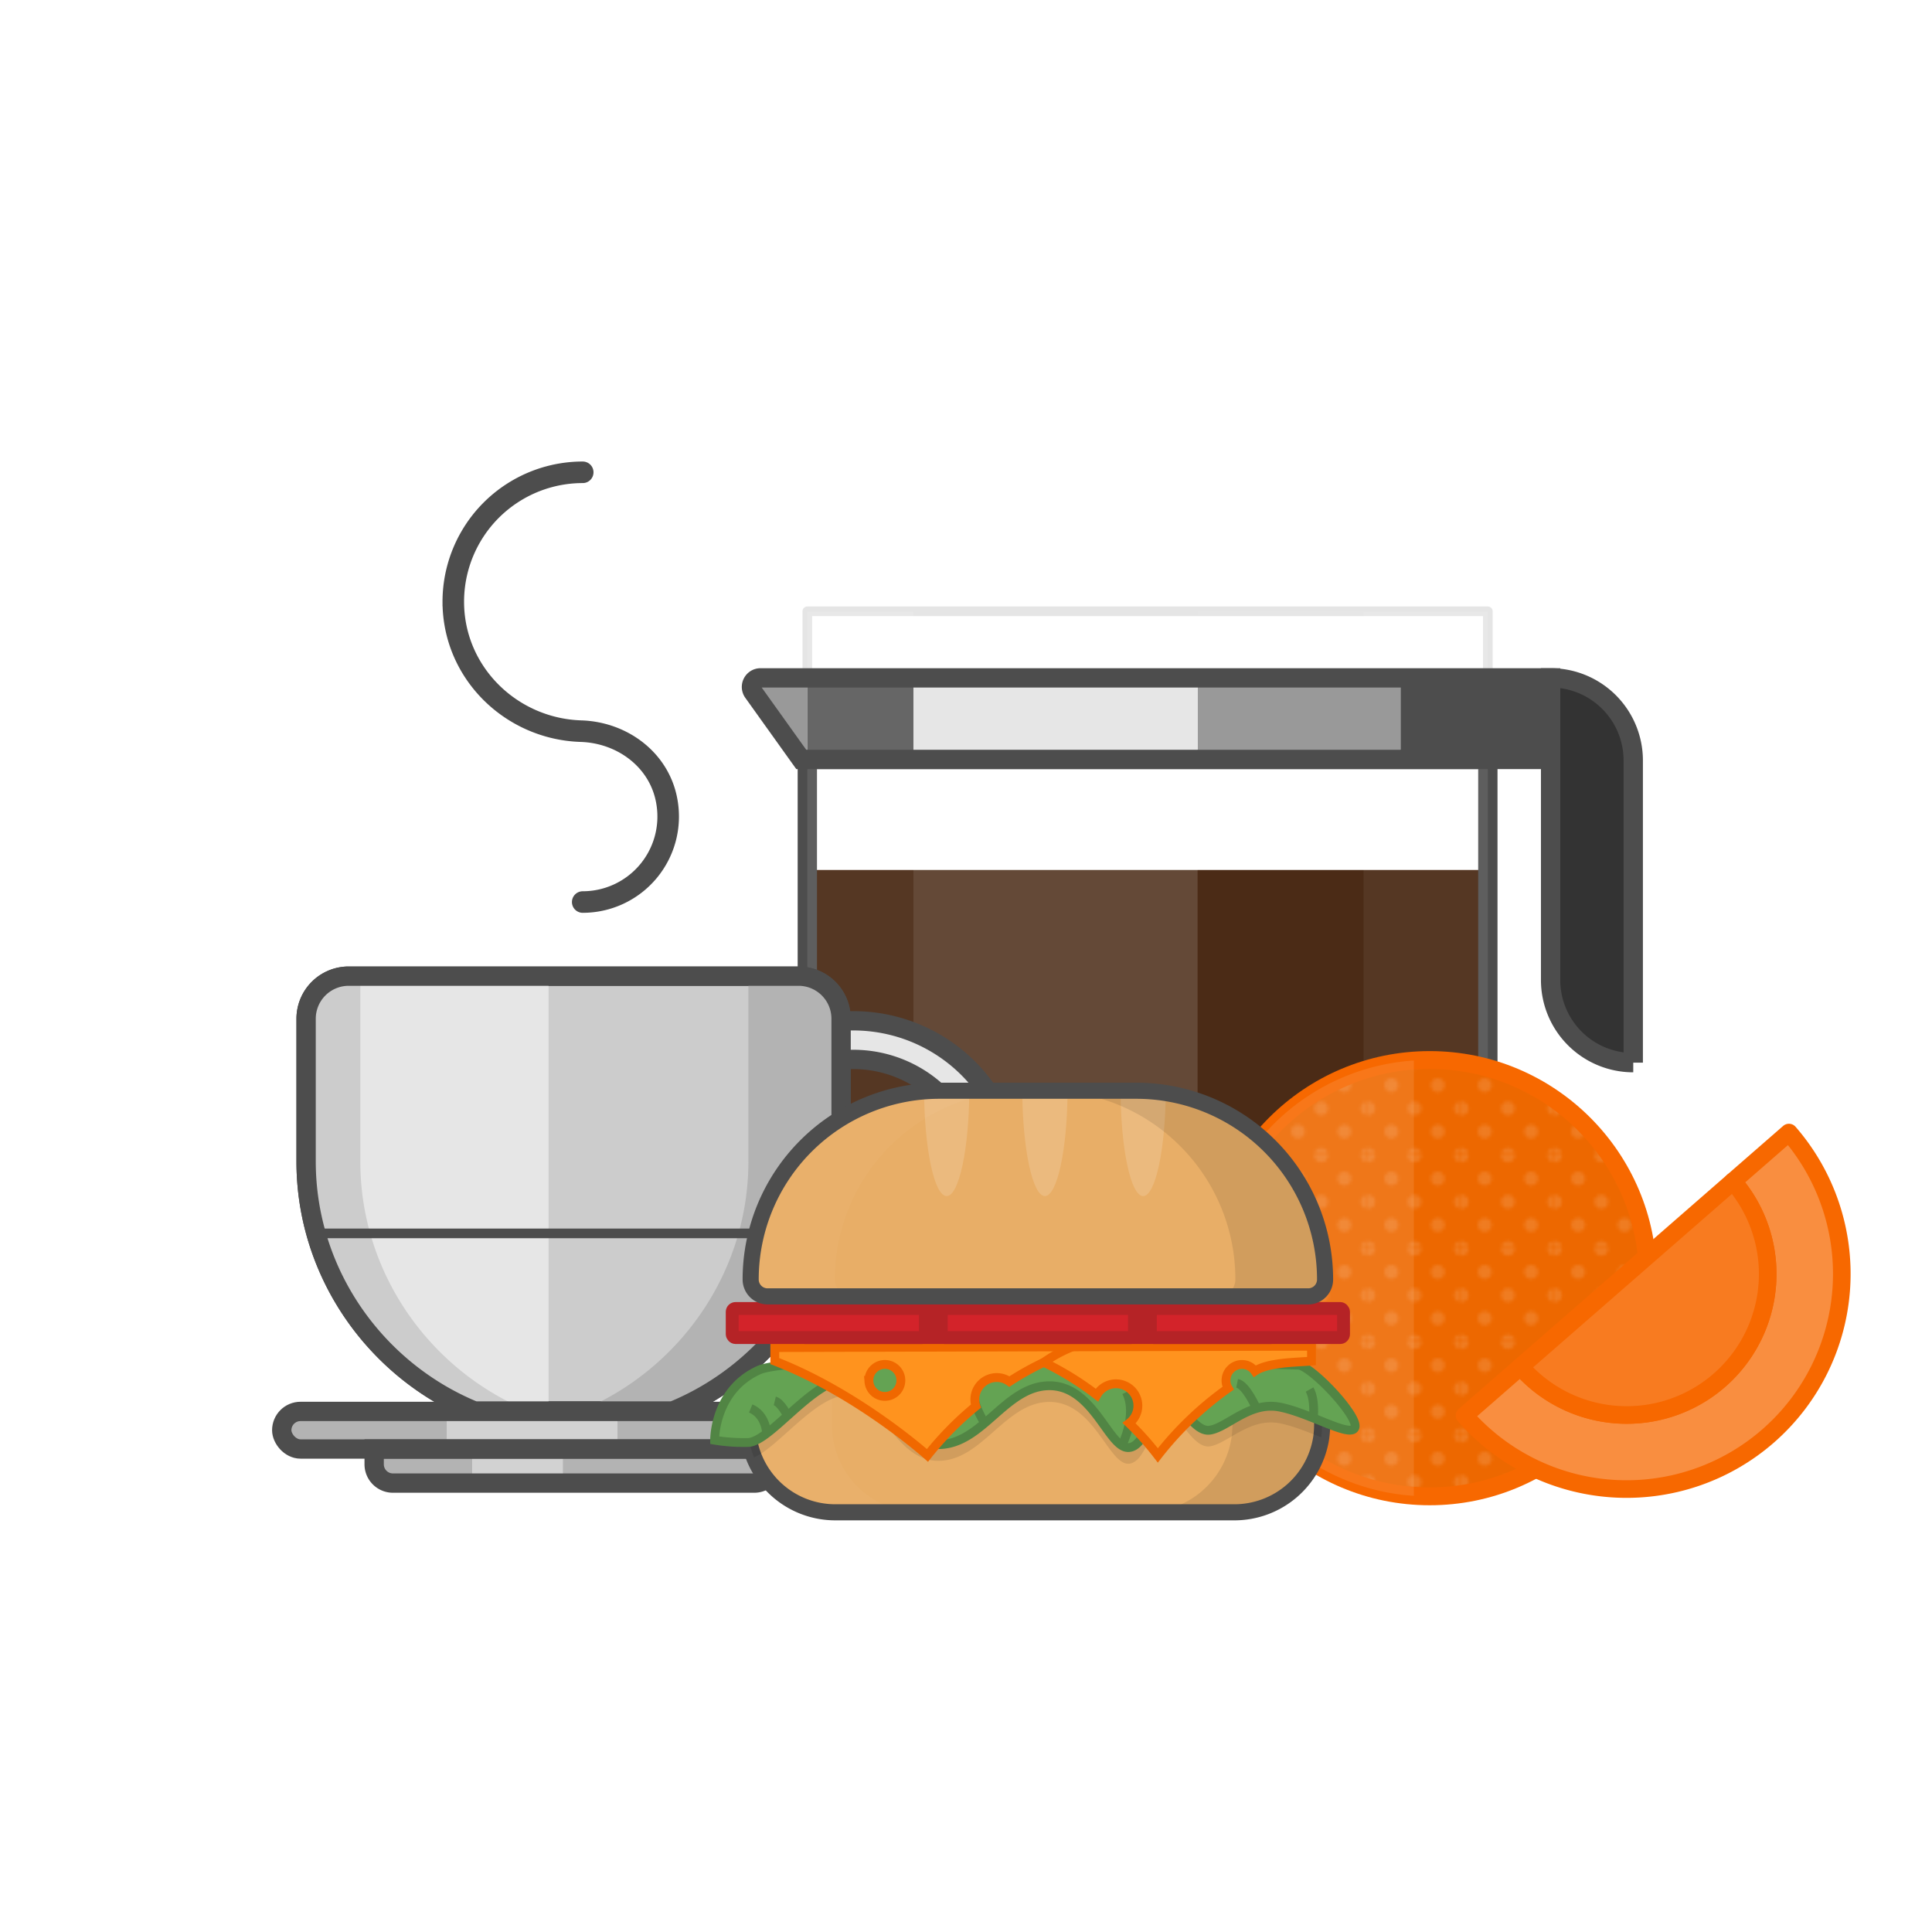 <svg id="b07eab00-2f49-4ebd-a3d0-f4c206477295" data-name="art" xmlns="http://www.w3.org/2000/svg" xmlns:xlink="http://www.w3.org/1999/xlink" width="600" height="600" viewBox="0 0 600 600">
  <defs>
    <pattern id="ad082196-1468-4b6d-b66c-74f3f403ce15" data-name="10 dpi 30%" width="28.8" height="28.8" patternTransform="translate(-10.09 68.814)" patternUnits="userSpaceOnUse" viewBox="0 0 28.8 28.8">
      <rect width="28.8" height="28.8" fill="none"/>
      <g>
        <path d="M28.8,30.96a2.16,2.16,0,1,0-2.16-2.16A2.159,2.159,0,0,0,28.8,30.96Z" fill="#fff"/>
        <path d="M14.4,30.96a2.16,2.16,0,1,0-2.16-2.16A2.16,2.16,0,0,0,14.4,30.96Z" fill="#fff"/>
        <path d="M28.8,16.56a2.16,2.16,0,1,0-2.16-2.16A2.16,2.16,0,0,0,28.8,16.56Z" fill="#fff"/>
        <path d="M14.4,16.56a2.16,2.16,0,1,0-2.16-2.16A2.161,2.161,0,0,0,14.4,16.56Z" fill="#fff"/>
        <path d="M7.2,23.759A2.159,2.159,0,1,0,5.04,21.6,2.16,2.16,0,0,0,7.2,23.759Z" fill="#fff"/>
        <path d="M21.6,23.759a2.159,2.159,0,1,0-2.16-2.16A2.16,2.16,0,0,0,21.6,23.759Z" fill="#fff"/>
        <path d="M7.2,9.359A2.159,2.159,0,1,0,5.04,7.2,2.16,2.16,0,0,0,7.2,9.359Z" fill="#fff"/>
        <path d="M21.6,9.359A2.159,2.159,0,1,0,19.44,7.2,2.16,2.16,0,0,0,21.6,9.359Z" fill="#fff"/>
      </g>
      <g>
        <path d="M0,30.96A2.16,2.16,0,0,0,2.159,28.8,2.16,2.16,0,0,0,0,26.64,2.16,2.16,0,0,0-2.16,28.8,2.159,2.159,0,0,0,0,30.96Z" fill="#fff"/>
        <path d="M0,16.56A2.16,2.16,0,0,0,2.159,14.4,2.16,2.16,0,0,0,0,12.24,2.16,2.16,0,0,0-2.16,14.4,2.16,2.16,0,0,0,0,16.56Z" fill="#fff"/>
      </g>
      <g>
        <path d="M28.8,2.161A2.16,2.16,0,0,0,30.959,0,2.16,2.16,0,0,0,28.8-2.16,2.16,2.16,0,0,0,26.64,0,2.16,2.16,0,0,0,28.8,2.161Z" fill="#fff"/>
        <path d="M14.4,2.161A2.161,2.161,0,0,0,16.56,0,2.161,2.161,0,0,0,14.4-2.16,2.16,2.16,0,0,0,12.24,0,2.16,2.16,0,0,0,14.4,2.161Z" fill="#fff"/>
      </g>
      <path d="M0,2.161A2.16,2.16,0,0,0,2.159,0,2.161,2.161,0,0,0,0-2.16,2.16,2.16,0,0,0-2.16,0,2.16,2.16,0,0,0,0,2.161Z" fill="#fff"/>
    </pattern>
  </defs>
  <title>omh_breakfast_01_v01</title>
  <g>
    <path d="M462.06,270.179v88.05a42.737,42.737,0,0,1-42.73,42.74H293.461a42.74,42.74,0,0,1-42.741-42.74v-88.05Z" fill="#42210b"/>
    <path d="M250.72,235.849H462.065a0,0,0,0,1,0,0V358.228a42.739,42.739,0,0,1-42.739,42.739H293.459a42.739,42.739,0,0,1-42.739-42.739V235.849A0,0,0,0,1,250.72,235.849Z" fill="none" stroke="#4d4d4d" stroke-miterlimit="10" stroke-width="6"/>
    <path d="M283.676,189.849V398.992a25.831,25.831,0,0,0,9.785,1.977h78.462V189.849Z" fill="#fff" opacity="0.18"/>
    <polyline points="462.06 210.516 462.06 189.849 250.72 189.849 250.72 210.516" fill="none" stroke="#ccc" stroke-linecap="round" stroke-linejoin="round" stroke-width="3" opacity="0.5"/>
    <path d="M250.72,189.849v168.38a42.748,42.748,0,0,0,32.956,41.6V189.849Z" fill="#fff" opacity="0.1"/>
    <path d="M423.47,189.849V400.766a42.741,42.741,0,0,0,38.59-42.537V189.849Z" fill="#fff" opacity="0.1"/>
    <path d="M371.923,189.849v211.12H419.33c1.4,0,2.778-.072,4.14-.2V189.849Z" fill="#fff" opacity="0.05"/>
    <g>
      <path d="M233.926,215l14.911,20.851h1.883V210.516H236.231A2.834,2.834,0,0,0,233.926,215Z" fill="#999"/>
      <rect x="250.72" y="210.516" width="32.956" height="25.333" fill="#666"/>
      <rect x="371.923" y="210.516" width="63.048" height="25.333" fill="#999"/>
      <rect x="434.97" y="210.516" width="46.583" height="25.333" fill="#4d4d4d"/>
      <rect x="283.676" y="210.516" width="88.247" height="25.333" fill="#e6e6e6"/>
      <path d="M481.554,235.849H248.837L233.9,214.968a2.815,2.815,0,0,1,2.29-4.452h245.36Z" fill="none" stroke="#4d4d4d" stroke-miterlimit="10" stroke-width="6"/>
      <path d="M481.554,210.516h0a25.667,25.667,0,0,1,25.667,25.667v93.833a0,0,0,0,1,0,0h0a25.667,25.667,0,0,1-25.667-25.667V210.516a0,0,0,0,1,0,0Z" fill="#333" stroke="#4d4d4d" stroke-miterlimit="10" stroke-width="6"/>
    </g>
  </g>
  <g>
    <g>
      <path d="M108.288,303.153h139.7a13.225,13.225,0,0,1,13.224,13.224v44.328c0,34.778-21.731,64.99-52.321,77.51H147.386c-30.591-12.52-52.322-42.732-52.322-77.51V316.377A13.225,13.225,0,0,1,108.288,303.153Z" fill="#ccc" stroke="#4d4d4d" stroke-miterlimit="10" stroke-width="6"/>
      <path d="M265.064,418.016a50.61,50.61,0,0,1-23.705-5.9L247,401.525a38.494,38.494,0,1,0,12.128-72.055l-1.835-11.859a50.5,50.5,0,1,1,7.771,100.405Z" fill="#e6e6e6" stroke="#4d4d4d" stroke-miterlimit="10" stroke-width="6"/>
      <path d="M95.062,316.379v44.33c0,34.77,21.73,64.99,52.32,77.51h22.98V303.149h-62.07A13.226,13.226,0,0,0,95.062,316.379Z" fill="#e6e6e6"/>
      <path d="M95.062,316.379v44.33c0,34.77,21.73,64.99,52.32,77.51h16.85c-30.59-12.52-52.33-42.74-52.33-77.51v-57.56h-3.61A13.226,13.226,0,0,0,95.062,316.379Z" fill="#ccc"/>
      <path d="M180.1,438.219h28.79c30.59-12.52,52.32-42.74,52.32-77.51v-44.33a13.224,13.224,0,0,0-13.221-13.23H232.422v57.56C232.422,395.479,210.692,425.7,180.1,438.219Z" fill="#b3b3b3"/>
      <path d="M108.288,303.153h139.7a13.225,13.225,0,0,1,13.224,13.224v44.328c0,34.778-21.731,64.99-52.321,77.51H147.386c-30.591-12.52-52.322-42.732-52.322-77.51V316.377A13.225,13.225,0,0,1,108.288,303.153Z" fill="none" stroke="#4d4d4d" stroke-miterlimit="10" stroke-width="6"/>
      <line x1="258.142" y1="383.039" x2="98.138" y2="383.039" fill="none" stroke="#4d4d4d" stroke-miterlimit="10" stroke-width="3"/>
    </g>
    <g>
      <path d="M116.2,450v4.754a5.833,5.833,0,0,0,5.834,5.833h24.74V450Z" fill="#b3b3b3"/>
      <path d="M174.755,450v10.587h59.487a5.832,5.832,0,0,0,5.833-5.833V450Z" fill="#b3b3b3"/>
      <rect x="146.774" y="450.001" width="27.981" height="10.588" fill="#d2d2d2"/>
      <rect x="138.81" y="438.329" width="52.879" height="11.671" fill="#d2d2d2"/>
      <path d="M93.334,438.329a5.836,5.836,0,0,0-5.836,5.836h0A5.836,5.836,0,0,0,93.334,450H138.81V438.329Z" fill="#b3b3b3"/>
      <path d="M262.941,438.329H191.689V450h71.252a5.836,5.836,0,1,0,0-11.672Z" fill="#b3b3b3"/>
      <rect x="87.498" y="438.329" width="181.279" height="11.671" rx="5.836" ry="5.836" fill="none" stroke="#4d4d4d" stroke-miterlimit="10" stroke-width="6"/>
      <path d="M116.2,450H240.075a0,0,0,0,1,0,0v4.754a5.833,5.833,0,0,1-5.833,5.833H122.033a5.833,5.833,0,0,1-5.833-5.833V450A0,0,0,0,1,116.2,450Z" fill="none" stroke="#4d4d4d" stroke-miterlimit="10" stroke-width="6.003"/>
    </g>
    <path d="M180.969,280.134a26.549,26.549,0,0,0,26.191-30.848c-2.044-12.969-13.6-21.8-26.72-22.218-21.726-.693-39.665-18.169-39.665-40.191a40.194,40.194,0,0,1,40.194-40.2" fill="none" stroke="#4d4d4d" stroke-linecap="round" stroke-miterlimit="10" stroke-width="6.694"/>
  </g>
  <g>
    <g>
      <circle cx="444" cy="396.949" r="67.751" fill="#ed6800"/>
      <circle cx="444" cy="396.949" r="67.751" opacity="0.13" fill="url(#ad082196-1468-4b6d-b66c-74f3f403ce15)"/>
      <circle cx="444" cy="396.949" r="67.751" fill="none" stroke="#f76800" stroke-miterlimit="10" stroke-width="5.543"/>
      <path d="M439.084,329.349v135.2a67.744,67.744,0,0,1,0-135.2Z" fill="#fff" opacity="0.1"/>
    </g>
    <g>
      <path d="M533.978,428.654a43.785,43.785,0,0,1-61.771-4.211L454.838,439.6a66.835,66.835,0,0,0,100.729-87.871L538.19,366.883A43.779,43.779,0,0,1,533.978,428.654Z" fill="#f98e40" stroke="#f76800" stroke-linecap="round" stroke-linejoin="round" stroke-width="5.468"/>
      <path d="M533.978,428.654a43.779,43.779,0,0,0,4.212-61.771l-65.983,57.56A43.785,43.785,0,0,0,533.978,428.654Z" fill="#f87b20" stroke="#f76800" stroke-linecap="round" stroke-linejoin="round" stroke-width="5.468"/>
    </g>
  </g>
  <g>
    <path d="M232.219,435.135V442.4a27.189,27.189,0,0,0,27.259,27.259H383.35a27.277,27.277,0,0,0,26.986-23.283,32.208,32.208,0,0,0,.273-3.976v-7.267a5.492,5.492,0,0,0-.11-1.179,8.043,8.043,0,0,0-7.979-6.911H240.31a8.116,8.116,0,0,0-8.091,8.09Z" fill="#e8ae67"/>
    <path d="M355.489,469.66H383.35a27.277,27.277,0,0,0,26.986-23.283,32.211,32.211,0,0,0,.273-3.977v-7.267a5.5,5.5,0,0,0-.11-1.179,8.044,8.044,0,0,0-7.979-6.911H374.657a8.047,8.047,0,0,1,7.981,6.911,5.635,5.635,0,0,1,.11,1.179V442.4a31.826,31.826,0,0,1-.275,3.977A27.275,27.275,0,0,1,355.489,469.66Z" opacity="0.1"/>
    <path d="M232.219,435.133V442.4a27.189,27.189,0,0,0,27.259,27.26h26.134a27.2,27.2,0,0,1-27.259-27.26v-7.267a8.12,8.12,0,0,1,8.091-8.09H240.31a8.117,8.117,0,0,0-8.091,8.09Z" fill="#fff" opacity="0.03"/>
    <path d="M232.219,435.135V442.4a27.189,27.189,0,0,0,27.259,27.259H383.35a27.277,27.277,0,0,0,26.986-23.283,32.208,32.208,0,0,0,.273-3.976v-7.267a5.492,5.492,0,0,0-.11-1.179,8.043,8.043,0,0,0-7.979-6.911H240.31a8.116,8.116,0,0,0-8.091,8.09Z" fill="none" stroke="#4d4d4d" stroke-miterlimit="10" stroke-width="5"/>
    <path d="M232.219,435.135V442.4a27.213,27.213,0,0,0,1.947,10.174c7.24-2.852,19.333-19.251,28.905-19.251,10.5,0,14.617,20.348,28.329,20.348s20.814-18.291,34.525-18.291,18.265,19.2,24.435,19.2,8.474-16.947,11.682-16.947c3.236,0,8.2,12.4,13.685,11.545,5.485-.823,12.341-9,21.719-7.158,4.087.8,8.8,2.742,12.89,4.36a32.208,32.208,0,0,0,.273-3.976v-7.267a5.492,5.492,0,0,0-.11-1.179c-2.659-2.5-5.237-4.443-6.882-4.964,0,0-154.038-4.8-167.97,1.563a24.928,24.928,0,0,0-2.825,1.536A8.048,8.048,0,0,0,232.219,435.135Z" opacity="0.1"/>
    <path d="M403.617,423.962c5.027,1.6,18.511,16.226,17.139,19.425s-13.94-4.571-23.31-6.4-16.225,6.327-21.71,7.163-10.466-11.545-13.689-11.545-5.508,16.951-11.678,16.951-10.741-19.2-24.453-19.2-20.8,18.282-34.508,18.282S273.583,428.3,263.071,428.3s-24,19.679-30.852,19.679a56.506,56.506,0,0,1-10.284-.711s-.228-15.41,13.712-21.76S403.617,423.962,403.617,423.962Z" fill="#64a353" stroke="#518544" stroke-miterlimit="10" stroke-width="2.742"/>
    <path d="M348.411,448.922s4.929-9.509,1.387-16.594" fill="#64a353" stroke="#518544" stroke-miterlimit="10" stroke-width="2.742"/>
    <path d="M288.631,448.347s2.663-11.85,4.377-14.849" fill="#64a353" stroke="#518544" stroke-miterlimit="10" stroke-width="2.742"/>
    <path d="M390.2,437.411s-3.149-7.254-6-7.825" fill="#64a353" stroke="#518544" stroke-miterlimit="10" stroke-width="2.742"/>
    <path d="M407.87,440.378s.648-5.65-1.174-8.85" fill="#64a353" stroke="#518544" stroke-miterlimit="10" stroke-width="2.742"/>
    <path d="M238.088,445.182s-.15-5.774-4.952-7.771" fill="#64a353" stroke="#518544" stroke-miterlimit="10" stroke-width="2.742"/>
    <path d="M244.576,439.659s-2.073-4.131-3.958-4.588" fill="#64a353" stroke="#518544" stroke-miterlimit="10" stroke-width="2.742"/>
    <path d="M305.819,441.964s-3.015-4.609-3.441-8.466" fill="#64a353" stroke="#518544" stroke-miterlimit="10" stroke-width="2.742"/>
    <g>
      <path d="M240.618,418.5v4.2c25.916,10.037,47.408,29.291,47.408,29.291a100.105,100.105,0,0,1,15.055-15.3,6.639,6.639,0,0,1-.329-2.084,6.806,6.806,0,0,1,6.829-6.8,6.607,6.607,0,0,1,3.894,1.261,90.3,90.3,0,0,1,10.695-5.978,93.9,93.9,0,0,1,16.454,10.174,6.8,6.8,0,1,1,10.037,8.721,90.556,90.556,0,0,1,8.913,10.01,103.661,103.661,0,0,1,21.829-20.87,4.564,4.564,0,0,1-.657-2.414,4.961,4.961,0,0,1,4.962-4.963,4.849,4.849,0,0,1,4,2.084c4.055-2.742,12.8-2.742,17.589-3.128v-4.626Zm29.226,10.2a4.964,4.964,0,1,1,4.963,4.964A4.962,4.962,0,0,1,269.844,428.709Z" fill="#ff931e" stroke="#f06800" stroke-miterlimit="10" stroke-width="2.742"/>
      <path d="M324.17,423.088a41.934,41.934,0,0,1,8.887-4.821" fill="#ff931e" stroke="#f06800" stroke-linecap="round" stroke-miterlimit="10" stroke-width="2.742"/>
    </g>
    <g>
      <rect x="248.368" y="406.37" width="147.898" height="9.027" rx="1.634" ry="1.634" transform="translate(644.634 821.767) rotate(-180)" fill="#b52326" stroke="#b52326" stroke-miterlimit="10" stroke-width="4"/>
      <rect x="357.25" y="406.366" width="59.994" height="9.027" rx="1.041" ry="1.041" transform="translate(774.494 821.759) rotate(-180)" fill="#d3232a" stroke="#b52326" stroke-miterlimit="10" stroke-width="4"/>
      <rect x="292.322" y="406.366" width="59.994" height="9.027" rx="1.041" ry="1.041" transform="translate(644.638 821.759) rotate(-180)" fill="#d3232a" stroke="#b52326" stroke-miterlimit="10" stroke-width="4"/>
      <rect x="227.394" y="406.366" width="59.994" height="9.027" rx="1.041" ry="1.041" transform="translate(514.783 821.759) rotate(-180)" fill="#d3232a" stroke="#b52326" stroke-miterlimit="10" stroke-width="4"/>
    </g>
    <path d="M238.376,338.735H406.262a5.252,5.252,0,0,1,5.252,5.252v0A58.617,58.617,0,0,1,352.9,402.6H291.741a58.617,58.617,0,0,1-58.617-58.617v0a5.252,5.252,0,0,1,5.252-5.252Z" transform="translate(644.639 741.338) rotate(-180)" fill="#e8ae67"/>
    <path d="M348,338.735c.083,18.127,3.181,32.717,7.02,32.717,3.813,0,6.939-14.59,7.021-32.717Z" fill="#fff" opacity="0.15"/>
    <path d="M317.479,338.735c.083,18.127,3.208,32.717,7.02,32.717,3.839,0,6.966-14.59,7.048-32.717Z" fill="#fff" opacity="0.15"/>
    <path d="M286.983,338.735c.083,18.127,3.182,32.717,7.021,32.717,3.812,0,6.939-14.59,7.021-32.717Z" fill="#fff" opacity="0.15"/>
    <path d="M366.485,355.9a58.4,58.4,0,0,1,17.166,41.437,5.266,5.266,0,0,1-5.265,5.265h27.863a5.266,5.266,0,0,0,5.265-5.265,58.61,58.61,0,0,0-58.6-58.6H325.048A58.4,58.4,0,0,1,366.485,355.9Z" opacity="0.1"/>
    <path d="M233.124,397.339a5.357,5.357,0,0,0,1.536,3.729,5.241,5.241,0,0,0,3.73,1.536H264.5a5.181,5.181,0,0,1-3.7-1.536,5.36,5.36,0,0,1-1.535-3.729,58.612,58.612,0,0,1,58.6-58.6H291.729A58.612,58.612,0,0,0,233.124,397.339Z" fill="#fff" opacity="0.03"/>
    <path d="M238.376,338.735H406.262a5.252,5.252,0,0,1,5.252,5.252v0A58.617,58.617,0,0,1,352.9,402.6H291.741a58.617,58.617,0,0,1-58.617-58.617v0a5.252,5.252,0,0,1,5.252-5.252Z" transform="translate(644.639 741.338) rotate(-180)" fill="none" stroke="#4d4d4d" stroke-miterlimit="10" stroke-width="5"/>
  </g>
</svg>
